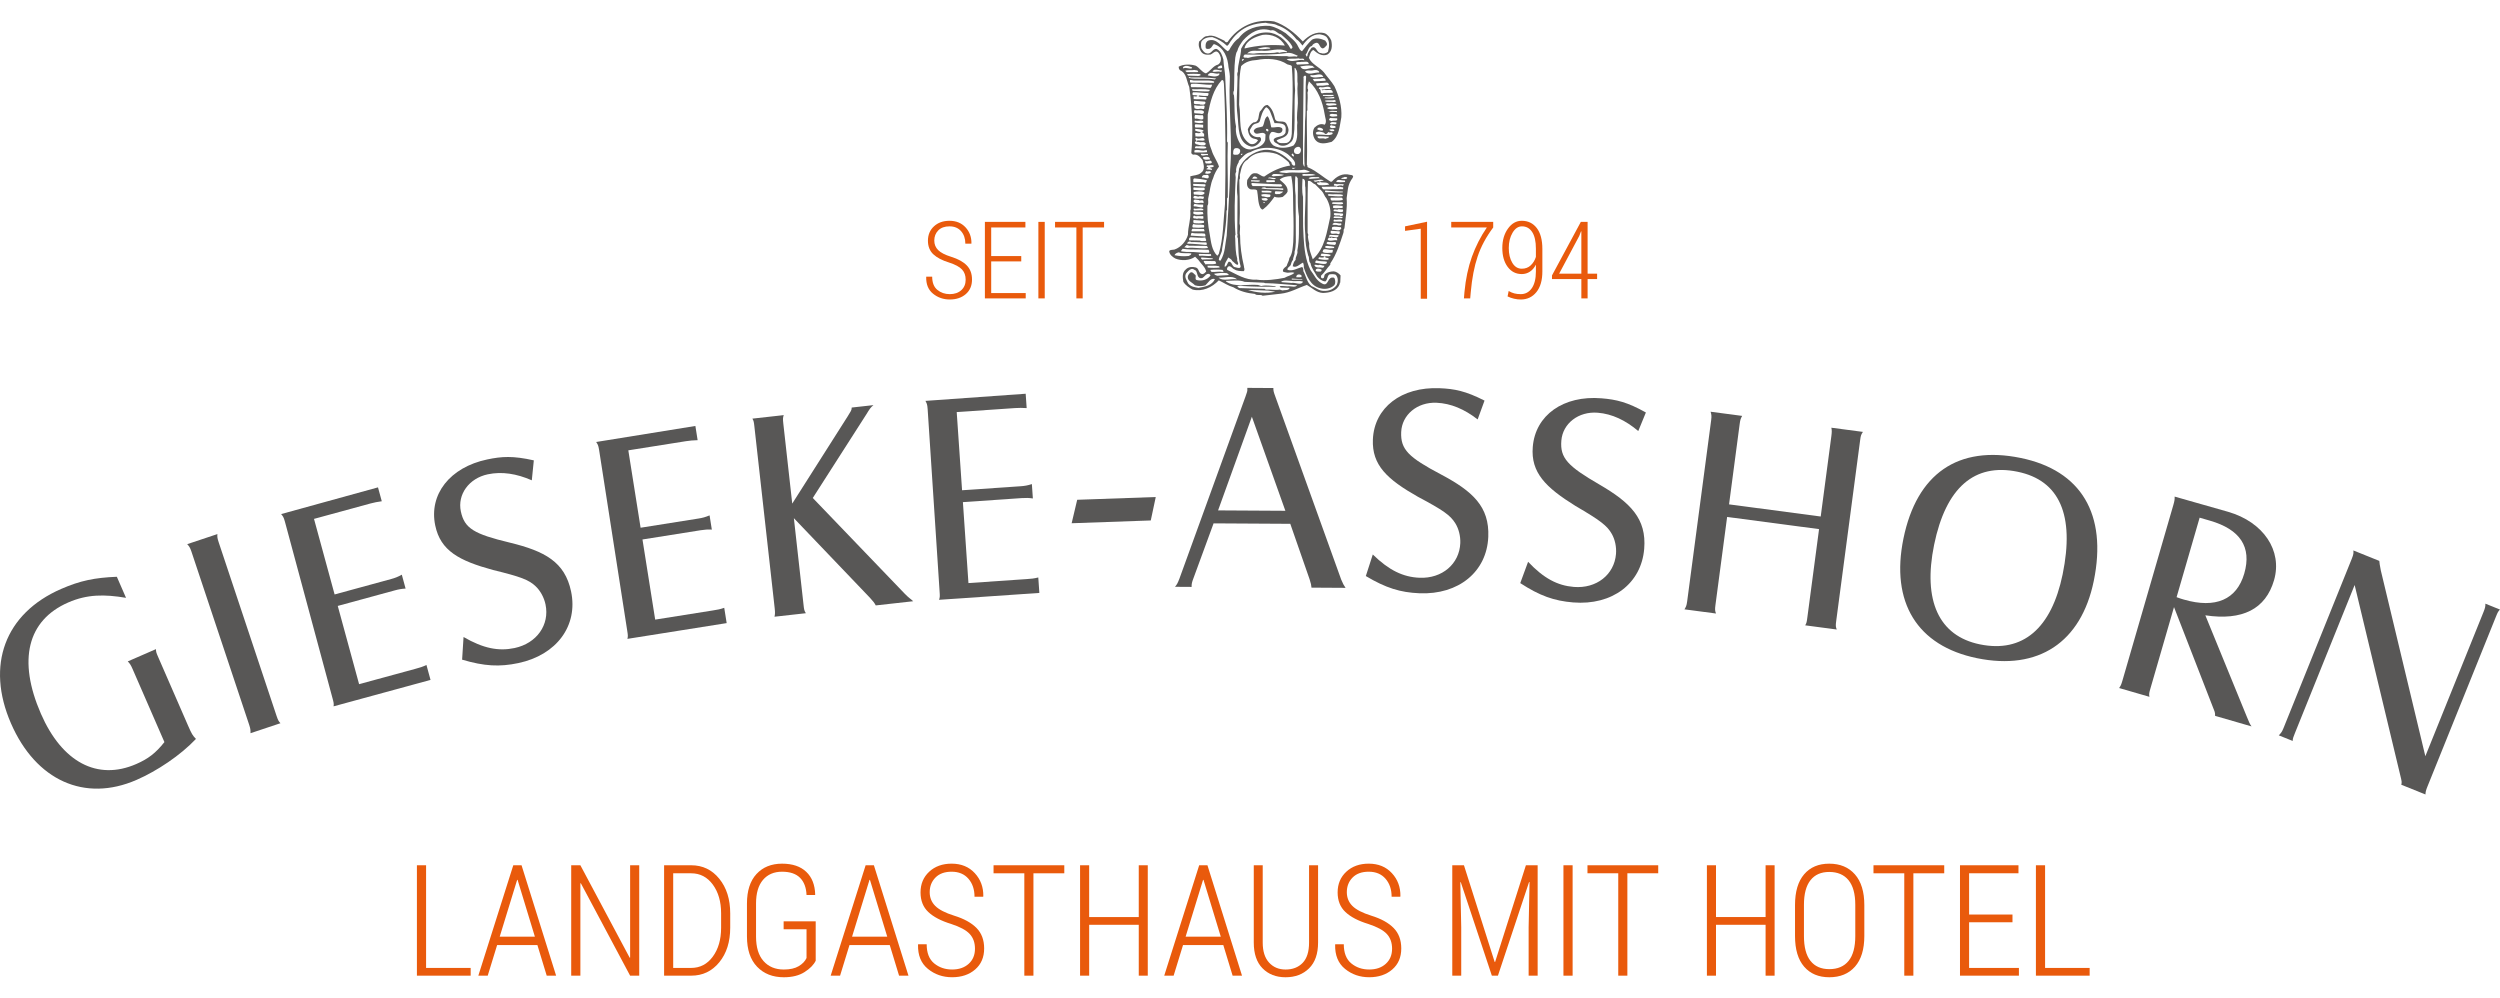 <?xml version="1.0" encoding="utf-8"?>
<!-- Generator: Adobe Illustrator 15.1.0, SVG Export Plug-In  -->
<!DOCTYPE svg PUBLIC "-//W3C//DTD SVG 1.1//EN" "http://www.w3.org/Graphics/SVG/1.1/DTD/svg11.dtd">
<svg version="1.1"
	 xmlns="http://www.w3.org/2000/svg" xmlns:xlink="http://www.w3.org/1999/xlink" xmlns:a="http://ns.adobe.com/AdobeSVGViewerExtensions/3.0/"
	 x="0px" y="0px" width="263px" height="105px" viewBox="0 -2.193 263 105" enable-background="new 0 -2.193 263 105"
	 xml:space="preserve">
<defs>
</defs>
<path fill="#E95A0C" d="M44.824,99.633h4.69v0.814h-5.655V88.833h0.965V99.633z"/>
<path fill="#E95A0C" d="M56.534,97.225h-4.236l-0.99,3.223H50.32l3.677-11.614h0.87l3.637,11.614h-0.989L56.534,97.225z
	 M52.569,96.347h3.701l-1.819-5.975h-0.048L52.569,96.347z"/>
<path fill="#E95A0C" d="M67.247,100.448h-0.958l-5.185-9.725l-0.048,0.009v9.716h-0.965V88.833h0.965l5.185,9.723l0.048-0.008
	v-9.715h0.958V100.448z"/>
<path fill="#E95A0C" d="M69.863,100.448V88.833h2.848c1.207,0,2.193,0.473,2.959,1.419c0.766,0.946,1.149,2.162,1.149,3.646v1.499
	c0,1.489-0.383,2.703-1.149,3.641c-0.766,0.939-1.752,1.409-2.959,1.409H69.863z M70.82,89.678v9.955h1.89
	c0.936,0,1.695-0.396,2.278-1.19c0.582-0.793,0.873-1.805,0.873-3.036v-1.525c0-1.221-0.292-2.226-0.873-3.017
	c-0.583-0.791-1.342-1.187-2.278-1.187H70.82z"/>
<path fill="#E95A0C" d="M85.816,98.868c-0.213,0.436-0.605,0.837-1.177,1.2c-0.572,0.365-1.299,0.547-2.181,0.547
	c-1.165,0-2.103-0.369-2.813-1.108s-1.065-1.801-1.065-3.184V92.87c0-1.356,0.335-2.396,1.005-3.119
	c0.67-0.724,1.566-1.086,2.688-1.086c1.095,0,1.943,0.286,2.544,0.859c0.601,0.571,0.914,1.367,0.941,2.389l-0.016,0.048h-0.894
	c-0.032-0.782-0.261-1.386-0.686-1.812c-0.426-0.426-1.057-0.638-1.891-0.638c-0.846,0-1.514,0.286-2.003,0.858
	c-0.489,0.572-0.733,1.401-0.733,2.489v3.475c0,1.13,0.263,1.989,0.789,2.58c0.527,0.592,1.237,0.888,2.131,0.888
	c0.654,0,1.178-0.117,1.571-0.353c0.393-0.234,0.667-0.521,0.821-0.857v-3.025h-2.409v-0.838h3.374V98.868z"/>
<path fill="#E95A0C" d="M93.601,97.225h-4.235l-0.99,3.223h-0.989l3.678-11.614h0.869l3.637,11.614h-0.988L93.601,97.225z
	 M89.637,96.347h3.701l-1.819-5.975h-0.048L89.637,96.347z"/>
<path fill="#E95A0C" d="M102.567,97.608c0-0.634-0.185-1.151-0.555-1.549s-1.02-0.748-1.95-1.052
	c-1.059-0.324-1.86-0.743-2.405-1.257c-0.545-0.513-0.817-1.2-0.817-2.062c0-0.888,0.304-1.614,0.913-2.178s1.395-0.847,2.357-0.847
	c1.01,0,1.822,0.333,2.437,0.998c0.614,0.665,0.913,1.477,0.897,2.433l-0.024,0.049h-0.901c0-0.771-0.214-1.403-0.642-1.895
	c-0.428-0.492-1.017-0.738-1.767-0.738c-0.729,0-1.295,0.204-1.699,0.614c-0.405,0.41-0.607,0.923-0.607,1.539
	c0,0.574,0.196,1.057,0.586,1.448c0.391,0.391,1.055,0.732,1.991,1.025c1.031,0.319,1.814,0.751,2.349,1.296s0.802,1.262,0.802,2.15
	c0,0.93-0.315,1.667-0.945,2.212c-0.63,0.546-1.44,0.818-2.429,0.818c-0.974,0-1.82-0.292-2.541-0.878
	c-0.721-0.585-1.068-1.433-1.041-2.544l0.016-0.049h0.894c0,0.91,0.262,1.58,0.786,2.012c0.524,0.43,1.152,0.646,1.887,0.646
	c0.723,0,1.305-0.2,1.747-0.601C102.347,98.801,102.567,98.27,102.567,97.608z"/>
<path fill="#E95A0C" d="M111.964,89.678h-3.247v10.77h-0.958v-10.77h-3.238v-0.845h7.443V89.678z"/>
<path fill="#E95A0C" d="M120.746,100.448h-0.949v-5.353h-5.217v5.353h-0.957V88.833h0.957v5.447h5.217v-5.447h0.949V100.448z"/>
<path fill="#E95A0C" d="M128.691,97.225h-4.236l-0.989,3.223h-0.989l3.677-11.614h0.87l3.637,11.614h-0.989L128.691,97.225z
	 M124.726,96.347h3.701l-1.818-5.975h-0.048L124.726,96.347z"/>
<path fill="#E95A0C" d="M138.662,88.833v8.128c0,1.187-0.316,2.092-0.949,2.716c-0.633,0.625-1.459,0.938-2.473,0.938
	c-0.996,0-1.801-0.313-2.418-0.938c-0.617-0.624-0.925-1.529-0.925-2.716v-8.128h0.941v8.141c0,0.91,0.223,1.609,0.666,2.096
	c0.445,0.487,1.023,0.731,1.736,0.731c0.75,0,1.35-0.233,1.799-0.699c0.449-0.467,0.674-1.176,0.674-2.128v-8.141H138.662z"/>
<path fill="#E95A0C" d="M146.447,97.608c0-0.634-0.186-1.151-0.555-1.549c-0.371-0.397-1.02-0.748-1.951-1.052
	c-1.059-0.324-1.859-0.743-2.404-1.257c-0.545-0.513-0.818-1.2-0.818-2.062c0-0.888,0.305-1.614,0.914-2.178
	c0.607-0.563,1.395-0.847,2.357-0.847c1.01,0,1.822,0.333,2.436,0.998c0.615,0.665,0.914,1.477,0.898,2.433l-0.023,0.049h-0.902
	c0-0.771-0.215-1.403-0.643-1.895c-0.428-0.492-1.016-0.738-1.766-0.738c-0.729,0-1.295,0.204-1.699,0.614s-0.605,0.923-0.605,1.539
	c0,0.574,0.195,1.057,0.586,1.448c0.391,0.391,1.053,0.732,1.988,1.025c1.033,0.319,1.816,0.751,2.35,1.296
	c0.535,0.545,0.803,1.262,0.803,2.15c0,0.93-0.314,1.667-0.945,2.212c-0.631,0.546-1.439,0.818-2.43,0.818
	c-0.973,0-1.82-0.292-2.541-0.878c-0.719-0.585-1.066-1.433-1.041-2.544l0.018-0.049h0.893c0,0.91,0.262,1.58,0.785,2.012
	c0.523,0.43,1.152,0.646,1.887,0.646c0.725,0,1.307-0.2,1.746-0.601C146.225,98.801,146.447,98.27,146.447,97.608z"/>
<path fill="#E95A0C" d="M154.008,88.833l3.23,10.17h0.049l3.238-10.17h1.236v11.614h-0.949V95.35l0.096-4.746l-0.049-0.009
	l-3.277,9.853h-0.639l-3.27-9.837l-0.049,0.009l0.096,4.73v5.098h-0.941V88.833H154.008z"/>
<path fill="#E95A0C" d="M165.439,100.448h-0.965V88.833h0.965V100.448z"/>
<path fill="#E95A0C" d="M174.445,89.678h-3.246v10.77h-0.959v-10.77h-3.238v-0.845h7.443V89.678z"/>
<path fill="#E95A0C" d="M186.689,100.448h-0.949v-5.353h-5.217v5.353h-0.957V88.833h0.957v5.447h5.217v-5.447h0.949V100.448z"/>
<path fill="#E95A0C" d="M196.127,96.276c0,1.409-0.33,2.483-0.986,3.226c-0.658,0.742-1.557,1.113-2.699,1.113
	c-1.123,0-2.006-0.371-2.645-1.113c-0.641-0.742-0.961-1.816-0.961-3.226v-3.255c0-1.409,0.318-2.487,0.957-3.235
	c0.637-0.747,1.518-1.121,2.641-1.121c1.143,0,2.043,0.376,2.703,1.126c0.658,0.75,0.99,1.826,0.99,3.23V96.276z M195.176,92.997
	c0-1.147-0.236-2.012-0.709-2.592c-0.475-0.58-1.152-0.869-2.033-0.869c-0.857,0-1.514,0.289-1.971,0.869
	c-0.459,0.58-0.688,1.444-0.688,2.592v3.279c0,1.163,0.229,2.036,0.688,2.616c0.457,0.58,1.117,0.869,1.979,0.869
	c0.881,0,1.559-0.289,2.029-0.869s0.705-1.453,0.705-2.616V92.997z"/>
<path fill="#E95A0C" d="M204.533,89.678h-3.246v10.77h-0.957v-10.77h-3.24v-0.845h7.443V89.678z"/>
<path fill="#E95A0C" d="M211.713,94.832h-4.563v4.802h5.24v0.814h-6.199V88.833h6.152v0.845h-5.193v4.339h4.563V94.832z"/>
<path fill="#E95A0C" d="M215.143,99.633h4.689v0.814h-5.654V88.833h0.965V99.633z"/>
<path fill="#585756" d="M13.258,60.699c-2.264-0.381-4.076-0.386-6.079,0.487c-4.3,1.873-5.33,6.072-2.875,11.707
	c2.223,5.101,5.941,7.071,10.027,5.291c1.256-0.547,2.043-1.145,2.966-2.309l-3.351-7.691c-0.187-0.428-0.271-0.55-0.506-0.796
	l2.965-1.292c0.009,0.313,0.044,0.394,0.253,0.874l3.142,7.21c0.373,0.855,0.469,1.004,0.815,1.361
	c-1.631,1.728-4.092,3.372-6.255,4.313c-5.448,2.374-10.583,0.068-13.202-5.94c-2.664-6.116-0.654-11.567,5.274-14.15
	c2.003-0.873,3.521-1.185,5.86-1.281L13.258,60.699z"/>
<path fill="#585756" d="M22.871,53.992c-0.027,0.286-0.008,0.433,0.139,0.876l6.08,18.239c0.166,0.497,0.221,0.57,0.414,0.782
	l-3.15,1.051c0-0.276,0.019-0.406-0.138-0.876l-6.08-18.239c-0.147-0.441-0.248-0.562-0.442-0.773L22.871,53.992z"/>
<path fill="#585756" d="M34.975,71.242l-5.002-18.557c-0.138-0.507-0.216-0.575-0.398-0.797l10.19-2.81l0.398,1.461
	c-0.437,0.059-0.809,0.13-1.203,0.237l-5.927,1.618l2.168,7.95l5.956-1.626c0.393-0.106,0.694-0.219,1.113-0.454l0.398,1.461
	c-0.417,0.023-0.733,0.079-1.154,0.195l-5.983,1.631l2.245,8.231l5.928-1.616c0.478-0.131,0.73-0.199,1.157-0.406l0.429,1.573
	l-10.198,2.781C35.136,71.832,35.097,71.691,34.975,71.242z"/>
<path fill="#585756" d="M48.765,64.819c2.069,1.202,3.682,1.517,5.364,1.162c2.336-0.493,3.71-2.448,3.26-4.586
	c-0.156-0.74-0.541-1.434-1.025-1.897c-0.709-0.685-1.553-1.012-4.501-1.729c-3.568-0.974-5.516-2.022-6.074-4.673
	c-0.691-3.277,1.536-6.127,5.468-6.956c1.539-0.324,2.715-0.394,4.901,0.098l-0.212,2.098c-1.606-0.703-3.146-0.944-4.627-0.632
	c-1.995,0.42-3.211,2.135-2.838,3.902c0.378,1.795,1.396,2.384,5.158,3.287c3.67,0.894,5.783,2.025,6.438,5.132
	c0.757,3.591-1.507,6.688-5.554,7.54c-1.966,0.414-3.561,0.334-5.909-0.361L48.765,64.819z"/>
<path fill="#585756" d="M65.981,64.135l-2.956-18.995c-0.082-0.518-0.153-0.595-0.309-0.836l10.438-1.686l0.237,1.496
	c-0.44,0.011-0.819,0.042-1.222,0.105l-6.07,0.963l1.292,8.142l6.099-0.969c0.402-0.063,0.714-0.144,1.157-0.331l0.237,1.496
	c-0.417-0.022-0.737-0.002-1.169,0.067l-6.127,0.973l1.337,8.43l6.07-0.964c0.489-0.078,0.748-0.119,1.194-0.278l0.256,1.61
	l-10.442,1.658C66.077,64.739,66.054,64.595,65.981,64.135z"/>
<path fill="#585756" d="M81.498,61.804l-2.133-19.102c-0.055-0.492-0.068-0.608-0.213-0.855l3.299-0.369
	c-0.09,0.245-0.103,0.393-0.047,0.885l0.94,8.422l5.832-9.178c0.321-0.534,0.427-0.634,0.424-0.926l2.287-0.255
	c-0.321,0.27-0.396,0.396-0.743,0.962l-5.639,8.805l9.683,10.083c0.463,0.477,0.615,0.518,0.878,0.781l-3.937,0.439
	c-0.148-0.276-0.25-0.412-0.618-0.811l-7.996-8.366l1.021,9.146c0.052,0.463,0.064,0.579,0.241,0.852l-3.299,0.369
	C81.536,62.415,81.549,62.267,81.498,61.804z"/>
<path fill="#585756" d="M98.845,60.025L97.588,40.84c-0.036-0.523-0.1-0.606-0.234-0.86l10.547-0.752l0.104,1.512
	c-0.44-0.029-0.819-0.032-1.227-0.003l-6.132,0.42l0.563,8.225l6.162-0.422c0.407-0.028,0.724-0.079,1.182-0.227l0.104,1.511
	c-0.413-0.06-0.734-0.066-1.17-0.037l-6.19,0.424l0.583,8.516l6.132-0.421c0.494-0.034,0.756-0.052,1.215-0.171l0.112,1.628
	l-10.55,0.724C98.887,60.635,98.877,60.491,98.845,60.025z"/>
<path fill="#585756" d="M113.321,50.384l8.265-0.291l-0.525,2.466l-8.324,0.293L113.321,50.384z"/>
<path fill="#585756" d="M124.079,58.67l6.961-19.185c0.119-0.349,0.207-0.552,0.179-0.728l0.001-0.146l2.738,0.017
	c-0.002,0.292,0.027,0.408,0.199,0.875l6.934,19.268c0.201,0.467,0.26,0.584,0.461,0.878l-3.582-0.022
	c-0.027-0.263-0.055-0.438-0.199-0.875l-2.033-5.839l-8.069-0.048l-2.132,5.813c-0.148,0.377-0.178,0.581-0.179,0.756l-0.001,0.116
	l-1.748-0.011C123.812,59.31,123.901,59.135,124.079,58.67z M128.142,51.5l7.079,0.042l-3.524-9.896L128.142,51.5z"/>
<path fill="#585756" d="M144.418,56.138c1.711,1.674,3.197,2.377,4.914,2.449c2.387,0.1,4.199-1.458,4.291-3.641
	c0.031-0.757-0.17-1.522-0.525-2.092c-0.52-0.838-1.256-1.364-3.936-2.788c-3.219-1.825-4.848-3.321-4.734-6.027
	c0.139-3.347,3-5.56,7.018-5.393c1.57,0.065,2.729,0.288,4.727,1.304l-0.725,1.981c-1.383-1.078-2.814-1.691-4.328-1.755
	c-2.037-0.084-3.639,1.277-3.715,3.082c-0.076,1.833,0.764,2.655,4.188,4.46c3.338,1.771,5.107,3.39,4.975,6.563
	c-0.152,3.666-3.111,6.108-7.244,5.937c-2.008-0.084-3.533-0.555-5.639-1.81L144.418,56.138z"/>
<path fill="#585756" d="M160.756,56.908c1.641,1.742,3.098,2.504,4.813,2.644c2.381,0.194,4.254-1.289,4.434-3.467
	c0.061-0.755-0.109-1.529-0.443-2.111c-0.484-0.858-1.199-1.414-3.822-2.943c-3.143-1.952-4.711-3.512-4.49-6.212
	c0.271-3.339,3.221-5.437,7.227-5.11c1.568,0.128,2.715,0.397,4.672,1.492l-0.801,1.951c-1.342-1.132-2.748-1.803-4.258-1.926
	c-2.031-0.166-3.688,1.131-3.834,2.931c-0.15,1.83,0.658,2.685,4.006,4.624c3.266,1.903,4.969,3.592,4.711,6.757
	c-0.299,3.658-3.354,5.98-7.477,5.645c-2.002-0.164-3.508-0.695-5.563-2.032L160.756,56.908z"/>
<path fill="#585756" d="M183.275,41.559c-0.154,0.274-0.203,0.414-0.26,0.847l-1.119,8.46l9.643,1.278l1.121-8.46
	c0.057-0.434,0.053-0.61,0-0.882l3.32,0.44c-0.184,0.27-0.229,0.381-0.289,0.843l-2.523,19.057c-0.066,0.491-0.053,0.61,0.059,0.89
	l-3.32-0.44c0.148-0.244,0.164-0.359,0.229-0.851l1.229-9.27l-9.672-1.28l-1.229,9.269c-0.061,0.462-0.051,0.61,0.059,0.889
	l-3.32-0.439c0.15-0.245,0.223-0.353,0.287-0.844l2.525-19.057c0.061-0.462,0.021-0.614-0.059-0.889L183.275,41.559z"/>
<path fill="#585756" d="M212.572,45.983c6.363,1.306,9.133,5.92,7.693,12.94c-1.33,6.477-5.836,9.448-12.285,8.125
	c-6.307-1.295-9.111-5.886-7.736-12.593C201.645,47.636,205.979,44.629,212.572,45.983z M203.469,55.118
	c-1.205,5.879,0.5,9.59,4.811,10.475c4.508,0.926,7.537-1.664,8.711-7.372c1.275-6.221-0.322-9.88-4.746-10.788
	C207.707,46.501,204.705,49.097,203.469,55.118z"/>
<path fill="#585756" d="M234.4,51.65c3.721,1.078,5.729,4.087,4.83,7.191c-0.885,3.049-3.334,4.28-7.229,3.697l4.348,10.629
	c0.246,0.617,0.338,0.825,0.512,1.058l-3.832-1.11l-0.004-0.092c0.018-0.268-0.08-0.448-0.256-0.893l-4.064-10.457l-2.48,8.56
	c-0.129,0.447-0.17,0.587-0.104,0.879l-3.189-0.924c0.158-0.227,0.219-0.331,0.355-0.807l5.352-18.461
	c0.129-0.448,0.143-0.596,0.131-0.872L234.4,51.65z M228.977,60.63c0.328,0.126,0.607,0.207,0.775,0.255
	c3.328,0.965,5.549,0.001,6.344-2.74c0.811-2.797-0.441-4.646-3.604-5.562l-1.09-0.317L228.977,60.63z"/>
<path fill="#585756" d="M240.219,74.419l7.189-17.831c0.197-0.485,0.188-0.616,0.166-0.875l2.729,1.101
	c0.037,0.297,0.031,0.39,0.16,1.007l4.684,19.54l6.123-15.183c0.174-0.433,0.201-0.578,0.191-0.865L263,61.934
	c-0.205,0.199-0.25,0.308-0.436,0.767l-7.189,17.83c-0.176,0.433-0.203,0.579-0.219,0.854l-2.541-1.024
	c0.072-0.254,0.051-0.356-0.104-0.983l-4.803-20.028l-6.275,15.561c-0.186,0.459-0.229,0.567-0.244,0.843l-1.461-0.588
	C239.947,74.938,240.055,74.825,240.219,74.419z"/>
<path fill="#E95A0C" d="M101.587,27.23c0-0.44-0.128-0.797-0.384-1.073s-0.707-0.519-1.352-0.729
	c-0.733-0.225-1.289-0.515-1.667-0.871c-0.377-0.355-0.566-0.832-0.566-1.429c0-0.615,0.211-1.118,0.633-1.509
	c0.422-0.391,0.966-0.585,1.634-0.585c0.7,0,1.263,0.23,1.689,0.69c0.425,0.461,0.633,1.023,0.622,1.687l-0.017,0.033h-0.625
	c0-0.534-0.148-0.972-0.445-1.313c-0.296-0.341-0.705-0.512-1.224-0.512c-0.505,0-0.898,0.142-1.178,0.426
	c-0.28,0.284-0.42,0.64-0.42,1.067c0,0.398,0.135,0.732,0.406,1.003c0.271,0.271,0.73,0.508,1.379,0.71
	c0.715,0.221,1.258,0.521,1.628,0.898c0.37,0.378,0.556,0.875,0.556,1.49c0,0.645-0.219,1.156-0.655,1.534
	c-0.437,0.377-0.998,0.566-1.683,0.566c-0.675,0-1.262-0.203-1.761-0.608c-0.5-0.405-0.74-0.993-0.721-1.763l0.011-0.033h0.619
	c0,0.63,0.182,1.095,0.544,1.393c0.363,0.299,0.799,0.448,1.308,0.448c0.501,0,0.904-0.139,1.21-0.416
	C101.434,28.057,101.587,27.689,101.587,27.23z"/>
<path fill="#E95A0C" d="M107.436,25.307h-3.162v3.328h3.632v0.563h-4.295v-8.049h4.262v0.586h-3.599v3.007h3.162V25.307z"/>
<path fill="#E95A0C" d="M109.906,29.198h-0.668v-8.049h0.668V29.198z"/>
<path fill="#E95A0C" d="M116.148,21.735h-2.25v7.463h-0.663v-7.463h-2.245v-0.586h5.158V21.735z"/>
<path fill="#E95A0C" d="M150.127,29.231h-0.664v-7.363l-1.652,0.227v-0.476l2.316-0.486V29.231z"/>
<path fill="#E95A0C" d="M157.086,21.735c-0.744,0.995-1.291,2.015-1.641,3.06c-0.352,1.044-0.59,2.286-0.719,3.723l-0.061,0.68
	h-0.66l0.057-0.68c0.129-1.367,0.391-2.599,0.781-3.696c0.393-1.096,0.918-2.125,1.574-3.087h-3.748v-0.586h4.416V21.735z"/>
<path fill="#E95A0C" d="M159.982,28.75c0.484,0,0.869-0.206,1.158-0.617s0.436-0.998,0.436-1.761v-0.728
	c-0.16,0.32-0.367,0.566-0.625,0.738c-0.258,0.171-0.545,0.257-0.857,0.257c-0.619,0-1.117-0.253-1.49-0.76
	c-0.375-0.506-0.561-1.166-0.561-1.979c0-0.81,0.197-1.49,0.592-2.041c0.393-0.551,0.879-0.826,1.453-0.826
	c0.66,0,1.186,0.254,1.578,0.763c0.393,0.508,0.59,1.246,0.59,2.211v2.355c0,0.937-0.211,1.662-0.631,2.179
	c-0.42,0.516-0.967,0.773-1.643,0.773c-0.227,0-0.463-0.028-0.707-0.084c-0.242-0.056-0.469-0.136-0.68-0.241l0.117-0.57
	c0.197,0.118,0.396,0.203,0.596,0.254C159.508,28.725,159.732,28.75,159.982,28.75z M160.094,26.075
	c0.375,0,0.689-0.118,0.939-0.354c0.25-0.236,0.432-0.531,0.543-0.886V23.96c0-0.764-0.131-1.345-0.391-1.743
	s-0.619-0.598-1.076-0.598c-0.393,0-0.723,0.223-0.988,0.67c-0.266,0.446-0.398,0.985-0.398,1.616c0,0.62,0.123,1.137,0.371,1.55
	C159.34,25.869,159.674,26.075,160.094,26.075z"/>
<path fill="#E95A0C" d="M167.016,26.6h1v0.564h-1v2.034h-0.658v-2.034h-3.09v-0.381l3.035-5.633h0.713V26.6z M164.02,26.6h2.338
	v-4.45l-0.033-0.005l-0.189,0.486L164.02,26.6z"/>
<path fill="#585756" d="M141.107,16.629c0.012-0.169,0.26-0.113,0.373-0.214c0.09,0.045,0.258-0.022,0.248,0.135
	C141.559,16.719,141.357,16.595,141.107,16.629 M141.48,16.956c-0.215,0.033-0.652,0.033-0.912,0
	c0.113-0.417,0.563-0.113,0.889-0.169C141.469,16.842,141.559,16.899,141.48,16.956z M141.244,17.36
	c-0.182-0.112-0.416-0.022-0.598,0.022c-0.033,0.135,0.125,0.045,0.158,0.113c0.146-0.102,0.326,0.034,0.496,0.022v0.191
	l-2.061,0.022c-0.068-0.056-0.203-0.146-0.191-0.27l1.52-0.022l0.078-0.057c-0.102-0.056-0.236,0.011-0.326-0.079
	c0.012-0.327,0.26-0.045,0.461-0.135l0.564,0.022C141.379,17.282,141.301,17.338,141.244,17.36z M140.162,19.252
	c-0.066-0.068,0-0.168,0.08-0.168h0.945c0.078,0.022,0.102,0.101,0.113,0.168C140.928,19.376,140.535,19.252,140.162,19.252z
	 M141.188,20.119c-0.359,0.045-0.529-0.102-0.867-0.09c-0.045-0.022-0.021-0.09-0.021-0.135c0.146-0.146,0.359,0.067,0.506-0.079
	l0.461,0.033C141.322,19.939,141.301,20.085,141.188,20.119z M141.188,20.524l-0.191,0.023c0-0.034-0.045-0.079-0.08-0.079
	c-0.201-0.034-0.518,0.09-0.596-0.113c-0.021-0.067,0.023-0.113,0.078-0.135l0.867,0.057
	C141.322,20.355,141.301,20.502,141.188,20.524z M141.131,20.761l-0.811-0.022c-0.057-0.057,0-0.146,0.057-0.169
	c0.305,0,0.586,0.011,0.867,0.057C141.266,20.693,141.176,20.75,141.131,20.761z M140.242,19.68v-0.236
	c0.359-0.079,0.629,0.011,1.002,0.022v0.213C140.906,19.68,140.568,19.748,140.242,19.68z M141.188,21.11h-0.867
	c-0.057-0.057-0.021-0.158,0.033-0.214c0.283,0.112,0.609-0.101,0.855,0.079L141.188,21.11z M140.76,21.515
	c-0.203-0.113-0.406,0.011-0.598-0.101c0.191-0.338,0.598-0.034,0.912-0.113c0.057,0.045,0.023,0.113,0.033,0.169
	C141.02,21.56,140.871,21.504,140.76,21.515z M140.162,21.977c-0.135-0.068,0.023-0.191-0.033-0.271c0.326-0.124,0.652,0,0.924,0
	l0.055,0.113C140.916,22.236,140.479,21.92,140.162,21.977z M140.76,22.438c-0.26-0.191-0.891,0.191-0.766-0.327l0.033-0.022
	l0.912,0.057C140.963,22.27,140.939,22.484,140.76,22.438z M140.625,22.788c-0.271-0.022-0.508-0.113-0.789-0.079
	c-0.09-0.079,0.057-0.146,0.08-0.191l0.889,0.034C140.85,22.697,140.715,22.731,140.625,22.788z M140.67,23.091
	c-0.338-0.09-0.709,0.169-0.992-0.056c-0.01-0.124,0.102-0.18,0.158-0.27c0.102,0.225,0.26-0.113,0.35,0.079
	c0.168,0.022,0.404-0.067,0.484,0.079V23.091z M140.535,23.463l-0.102,0.113c-0.293-0.045-0.676-0.011-0.867-0.135
	c-0.045-0.101,0.066-0.158,0.111-0.191c0.283,0.045,0.508,0.022,0.813,0.022C140.568,23.317,140.523,23.396,140.535,23.463z
	 M140.354,23.902c-0.314,0.011-0.686,0.102-0.979-0.09c0.09-0.236,0.428-0.09,0.652-0.102l0.326,0.057V23.902z M140.162,24.386
	c-0.359,0.011-0.742,0.102-1.023-0.079c0.023-0.102,0.033-0.226,0.135-0.271c0.326-0.067,0.551,0.113,0.889,0.045
	C140.287,24.172,140.162,24.285,140.162,24.386z M139.352,24.814c0.102,0.112,0.248,0.135,0.406,0.135v0.169
	c-0.35,0.057-0.709,0-1.025-0.057c-0.066-0.044-0.012-0.146,0.045-0.191C138.957,24.893,139.205,24.96,139.352,24.814
	c-0.09-0.091-0.281-0.057-0.404-0.102c-0.057-0.078,0.057-0.146,0.078-0.225c0.326,0.044,0.688,0.011,0.969,0.135
	C139.916,24.893,139.533,24.668,139.352,24.814z M139.51,25.546c-0.416,0.09-0.699-0.056-1.104-0.079
	c-0.102-0.079,0-0.237,0.102-0.271c0.326,0.136,0.732,0.067,1.059,0.136C139.645,25.411,139.533,25.479,139.51,25.546z
	 M139.184,25.974c-0.316-0.068-0.844,0.078-0.912-0.293c0.102-0.067,0.281,0.022,0.428,0.022c0.225-0.102,0.395,0.079,0.619,0.056
	C139.33,25.828,139.262,25.917,139.184,25.974z M138.912,26.379c-0.18-0.011-0.383,0.045-0.506-0.101
	c-0.023-0.315,0.496-0.214,0.643-0.079C139.025,26.267,139.004,26.368,138.912,26.379z M139.432,27.415
	c0.246-0.203,0.168-0.529,0.404-0.731c0.18-0.045,0.484-0.057,0.676,0.022c0.281,0.293,0.27,0.743,0.113,1.081
	c-0.326,0.45-0.801,0.642-1.33,0.619c-0.494,0.034-0.889-0.338-1.328-0.507c-0.484-0.394-0.574-1.047-0.855-1.565
	c-0.012-0.168,0.023-0.337-0.135-0.439c-0.496,0.135-1.002,0.473-1.52,0.304c-0.092-0.225,0.258-0.349,0.326-0.518
	c0.057-0.191,0.102-0.383,0.248-0.541c0-0.304,0.201-0.518,0.156-0.833c0.125-0.349,0.09-0.653,0.137-1.036l-0.023-4.886
	c-0.09-0.665-0.068-1.418-0.033-2.004l0.078-0.045l0.17,0.214c0.078,1.385-0.08,2.68,0.135,4.02
	c-0.012,1.216,0.057,2.466-0.17,3.603c0.09,0.383-0.213,0.608-0.18,0.968c-0.191,0.192-0.26,0.428-0.305,0.676
	c0.395,0.203,0.732-0.226,1.082-0.383c0.066,0.146,0.102,0.338,0.078,0.496c0.293,0.878,0.709,1.981,1.756,2.207
	c0.484,0.135,1.059,0.034,1.441-0.315c0.17-0.214,0.125-0.495,0.045-0.732c-0.09-0.135-0.213-0.067-0.314-0.079
	c-0.461,0.124-0.383,0.979-1.002,0.619c-0.631-0.326-0.822-0.912-1.217-1.408c-0.529-1.046-0.652-2.251-0.73-3.49
	c-0.102-1.43-0.035-2.905-0.057-4.211c-0.135-0.585-0.08-1.329-0.057-1.914c0.428,0.044,0.203,0.607,0.305,0.912
	c0.078,1.689-0.17,3.4,0,5.055c-0.023,0.721,0.111,1.441,0.293,2.106c0.168,0.27,0,0.574,0.246,0.811
	c0.092,0.529,0.451,0.946,0.699,1.407C138.789,27.156,139.082,27.392,139.432,27.415z M135.861,27.572l-1.023-0.078l-0.057-0.057
	c0.293-0.191,0.742-0.09,1.08-0.079c0.395,0.079,0.834-0.056,1.217,0.079C136.875,27.888,136.256,27.483,135.861,27.572z
	 M135.648,27.921c-0.293,0.045-0.721-0.078-1.025,0c0,0.034,0.068,0.158,0.191,0.135l0.855,0.034
	c-0.066,0.293-0.506,0.214-0.777,0.271l-0.246-0.09c-0.496,0.09-1.004-0.034-1.486,0l-0.137-0.079l-2.645-0.079
	c-0.068-0.068-0.169-0.09-0.214-0.158c0.135-0.146,0.428-0.079,0.619-0.057c1.08,0.068,2.23,0.09,3.378,0.079l0.057-0.057
	c-0.496-0.045-1.049-0.135-1.543-0.022l-0.328-0.112c-1.091-0.112-2.431,0.304-3.376-0.372v-0.056
	c0.642-0.011,1.396-0.135,1.971,0.101c0.676,0.034,1.351,0.057,2.027,0.09l0.113,0.045c1.113,0.011,2.283,0.158,3.377,0.225
	C136.268,28.057,135.93,27.933,135.648,27.921z M131.268,28.327c0.631-0.022,1.476,0.034,2.162,0.056l0.732,0.113
	C133.17,28.71,132.18,28.575,131.268,28.327z M128.194,27.01c0.608,0.056,1.418-0.282,1.937,0.18
	C129.5,27.088,128.633,27.438,128.194,27.01z M127.732,26.604c0.462-0.068,0.901-0.124,1.351-0.057l0.214,0.191
	c-0.349,0.045-0.833,0.034-1.239,0.079C127.935,26.762,127.755,26.739,127.732,26.604z M126.077,28.09
	c-0.394-0.067-0.799-0.112-1.081-0.461c-0.135-0.326-0.451-0.675-0.214-1.059c0.146-0.18,0.327-0.394,0.541-0.461
	s0.327,0.112,0.484,0.169c0.191,0.27,0.124,0.912,0.676,0.777c0.248-0.135,0.394-0.507,0.731-0.428
	c0.045,0.067,0.158,0.09,0.113,0.191c-0.326,0.428-0.878,0.574-1.385,0.461c-0.304-0.034-0.079-0.383-0.18-0.541
	c-0.158-0.079-0.27-0.36-0.518-0.27c-0.146,0.112-0.281,0.293-0.292,0.484c0,0.438,0.495,0.574,0.754,0.867
	c0.349,0.113,0.755,0.113,1.104,0c0.292-0.259,0.552-0.811,1.002-0.653C127.507,27.843,126.742,27.978,126.077,28.09z
	 M126.81,25.625c-0.023-0.135-0.237-0.226-0.158-0.372l1.16,0.023c0.09,0.057,0.101,0.157,0.135,0.248
	C127.654,25.681,127.17,25.546,126.81,25.625z M126.404,24.893c0.428,0.034,0.743,0.057,1.16,0.09l0.034,0.079
	c-0.349,0.057-0.731,0-1.114,0.057C126.415,25.084,126.269,24.972,126.404,24.893z M126.167,24.712c-0.045-0.056-0.113-0.18,0-0.191
	l1.216,0.022c0.045,0.045,0,0.124,0.045,0.168C127.012,24.792,126.606,24.668,126.167,24.712z M124.997,24.308
	c-0.259,0.022-0.451-0.045-0.721-0.057c-0.067-0.101,0.101-0.18,0.135-0.27c0.473,0.067,1.126,0.09,1.666,0.079l1.059,0.022
	c0.057,0.09,0.113,0.203,0.057,0.304C126.426,24.442,125.751,24.285,124.997,24.308z M125.053,24.735
	c-0.529,0.056-0.991,0.022-1.486-0.079c0.045-0.18,0.259-0.259,0.439-0.304c0.382,0.158,0.923,0.045,1.317,0.113
	C125.334,24.623,125.154,24.679,125.053,24.735z M124.839,23.576l0.247,0.079l1.858,0.023c0.034,0.056,0.158,0.112,0.112,0.225
	c-0.788,0.113-1.441-0.124-2.195,0c-0.056-0.067-0.168-0.079-0.236-0.034C124.591,23.71,124.771,23.699,124.839,23.576z
	 M125.301,23.271c0.541-0.011,1.114,0.057,1.587,0.034c0.09,0.056,0.067,0.191,0.034,0.27c-0.574-0.045-1.374-0.135-2.027-0.135
	C124.895,23.238,125.188,23.148,125.301,23.271z M125.244,22.765c0.518,0.011,1.137,0.101,1.565,0.022
	c-0.034,0.146,0.203,0.292,0,0.383c-0.191-0.022-0.428,0.045-0.597-0.057l-1.103-0.022C125.03,22.968,125.121,22.788,125.244,22.765
	z M125.402,22.303c0.417,0.113,0.901,0.012,1.329,0.079c0.079,0.079,0.102,0.203,0.056,0.304l-1.52-0.09
	C125.29,22.495,125.278,22.326,125.402,22.303z M125.458,21.875l1.193,0.022c0.011,0.079,0.079,0.146,0.056,0.248h-1.329
	C125.312,22.044,125.391,21.92,125.458,21.875z M125.515,21.38c0.371,0.113,0.72,0.022,1.104,0.09
	c0.09,0.056,0.067,0.191,0.034,0.27c-0.338,0.034-0.799,0.034-1.16,0C125.379,21.639,125.47,21.481,125.515,21.38z M125.706,18.272
	c-0.18,0.045-0.124-0.158-0.135-0.271c0.372-0.056,0.789-0.112,1.104,0.034l0.056,0.079
	C126.573,18.453,126.033,18.261,125.706,18.272z M125.593,20.952l1.025,0.079c0.056,0.068,0.067,0.146,0.034,0.214
	c-0.36,0.09-0.709,0.067-1.081,0.034C125.548,21.155,125.481,21.02,125.593,20.952z M125.537,20.569
	c0.113-0.191,0.203,0.057,0.36-0.022h0.676c0.045,0.068,0.011,0.157,0.022,0.248c-0.191,0.09-0.473-0.091-0.675,0.044
	C125.785,20.716,125.447,20.907,125.537,20.569z M125.593,20.063c0.338,0.057,0.653-0.011,0.946,0.057l0.056,0.214
	c-0.315,0.056-0.799,0.124-1.058-0.056C125.56,20.209,125.492,20.097,125.593,20.063z M126.539,18.734
	c-0.315-0.079-0.743,0.057-1.002-0.101c0.034-0.473,0.439-0.011,0.675-0.191l0.439,0.056
	C126.652,18.588,126.652,18.711,126.539,18.734z M125.571,19.038c-0.067-0.394,0.405-0.169,0.541-0.191
	c0.135,0.146,0.315-0.067,0.461,0.079c0,0.056,0.09,0.158,0.022,0.247C126.257,19.038,125.819,19.342,125.571,19.038z
	 M125.672,19.252c0.281,0.068,0.585,0.09,0.9,0.079v0.271c-0.315,0.09-0.63-0.112-0.979-0.079
	C125.537,19.432,125.582,19.309,125.672,19.252z M125.593,19.736c0.372,0.112,0.664-0.112,1.002,0.079l-0.022,0.112l-0.946,0.022
	C125.537,19.882,125.56,19.826,125.593,19.736z M126.73,17.789c-0.349,0.124-0.743,0-1.104,0c-0.146-0.011-0.079-0.191-0.056-0.271
	c0.383,0.056,0.766,0.022,1.104,0.034C126.775,17.597,126.708,17.709,126.73,17.789z M125.537,17.146l1.25,0.045
	c0.045,0.045,0.011,0.135,0.023,0.191l-0.079,0.057l-1.16-0.079C125.481,17.315,125.515,17.203,125.537,17.146z M125.65,16.572
	c0.45,0.034,0.889,0.101,1.328,0.191c-0.09,0.079-0.022,0.27-0.191,0.27l-0.168-0.056h-1.081
	C125.582,16.842,125.447,16.651,125.65,16.572z M126.652,16.201c0.158,0.09,0.36-0.101,0.484,0.079
	c0.045,0.101,0.045,0.292-0.112,0.292c-0.214,0.011-0.395-0.135-0.586-0.079C126.426,16.313,126.528,16.291,126.652,16.201z
	 M126.573,14.467c-0.079-0.18,0.135-0.113,0.214-0.158c0.27-0.011,0.462-0.022,0.507,0.271
	C127.068,14.58,126.73,14.703,126.573,14.467z M126.325,13.982c0.236,0,0.552,0.034,0.731,0.022
	c0.045,0.034,0.011,0.091,0.023,0.135C126.843,14.039,126.359,14.365,126.325,13.982z M125.672,13.848
	c-0.045-0.056-0.011-0.146-0.022-0.214c0.315-0.146,0.642,0.034,0.968,0.023c0.09-0.045,0.214-0.023,0.304-0.056
	c0.102,0.044,0.034,0.146,0.056,0.213C126.562,13.87,126.077,13.836,125.672,13.848z M125.706,9.389
	c0.293,0.09,0.732-0.102,0.946,0.157c0.034,0.259-0.226,0.282-0.406,0.214l-0.596-0.045C125.627,9.614,125.571,9.423,125.706,9.389z
	 M125.65,8.41c0.337,0.033,0.743,0.056,1.103,0.09c0.09,0.079,0.09,0.157,0,0.236c-0.101,0.146-0.304,0.056-0.45,0.079
	c-0.191-0.101-0.45-0.011-0.653-0.079C125.571,8.668,125.571,8.488,125.65,8.41z M125.785,13.194
	c0.338,0.034,0.788-0.067,1.104,0.079v0.112c-0.36,0.135-0.788-0.022-1.16,0.023C125.661,13.363,125.751,13.262,125.785,13.194z
	 M125.706,12.733c0.349-0.09-0.146-0.304,0.136-0.428c0.281,0.282,0.811-0.247,0.889,0.248c-0.315,0.146-0.574-0.068-0.889,0.079
	c0,0.113,0.146,0.113,0.236,0.102c0.271,0.101,0.586-0.09,0.766,0.169c0,0.112-0.079,0.191-0.191,0.191
	c-0.327,0.045-0.608-0.067-0.867-0.135C125.762,12.879,125.672,12.834,125.706,12.733z M125.762,10.875l0.811,0.057v0.315
	c-0.225-0.045-0.54-0.011-0.811-0.022C125.672,11.145,125.672,10.954,125.762,10.875z M125.672,8.871
	c0.326,0.09,0.63,0.067,0.979,0.034c0.158,0.09,0.022,0.225,0.022,0.349c-0.113,0.079-0.282-0.045-0.462,0
	c-0.18,0.056-0.428,0.022-0.563-0.079C125.695,9.051,125.548,8.961,125.672,8.871z M126.674,11.9v0.27
	c-0.315-0.011-0.642,0.022-0.946-0.022c0.124-0.09-0.146-0.372,0.135-0.36c0.135,0.034,0.327,0.067,0.439-0.022v-0.079
	c-0.214-0.011-0.417-0.067-0.597-0.168l0.057-0.158c0.259,0.011,0.619,0.067,0.833,0.158c0.045,0.157-0.135,0.124-0.214,0.168
	C126.494,11.697,126.573,11.81,126.674,11.9z M125.729,9.896c0.27,0.023,0.506,0.034,0.811,0.034
	c0.056,0.112,0.067,0.27,0.034,0.405c-0.304,0.135-0.518-0.112-0.867-0.034C125.65,10.166,125.65,10.008,125.729,9.896z
	 M125.729,10.492c0.259,0.09,0.529-0.056,0.788,0.034c0.056,0.034,0.079,0.09,0.079,0.158c-0.326,0.135-0.563,0.057-0.923,0
	C125.695,10.627,125.627,10.503,125.729,10.492z M125.492,7.52c0.518-0.023,1.036,0.079,1.621,0.079
	c0.057,0.102,0,0.225-0.057,0.304c-0.371,0-0.574,0-0.923-0.057c-0.022,0.034-0.09,0.079-0.022,0.113
	c0.27,0.102,0.518,0.011,0.811,0.079c0.011,0.089,0.011,0.281-0.169,0.236c-0.383-0.044-0.833,0-1.182-0.044V7.925
	c0.124,0.034,0.315,0.067,0.428-0.022C125.807,7.689,125.278,8.026,125.492,7.52z M125.402,7.193
	c0.62,0.022,1.261-0.045,1.847,0.057c0.045,0.056-0.023,0.146-0.09,0.168c-0.619,0.022-1.058-0.034-1.7-0.056L125.402,7.193z
	 M125.323,6.63c0.72-0.079,1.43,0.146,2.195,0.079c-0.045,0.101-0.067,0.292-0.191,0.349c-0.653-0.067-1.284-0.09-2.004-0.079
	C125.244,6.867,125.244,6.743,125.323,6.63z M125.188,6.225c0.113-0.022,0.259,0.034,0.383,0.056h1.104
	c0.371-0.011,0.766-0.011,1.058,0.102c0.011,0.067-0.022,0.135-0.079,0.135l-2.41-0.022C125.143,6.439,125.21,6.315,125.188,6.225z
	 M125.053,6.011c0.045-0.226,0.18,0.011,0.327-0.057c0.878,0,1.711-0.011,2.567,0.113l-0.157,0.102
	C126.888,6,125.853,6.18,125.053,6.011z M124.895,5.605c0.428-0.044,0.878-0.044,1.351,0l0.057,0.057
	c0.022,0.124-0.146,0.09-0.226,0.135l-1.081-0.034C124.963,5.708,124.873,5.685,124.895,5.605z M124.682,5.256
	c0.281-0.112,0.664-0.022,0.968-0.09c0.135,0.057,0.349-0.011,0.405,0.169l-0.079,0.057h-1.137L124.682,5.256z M124.704,4.739
	c0.271-0.034,0.484,0.079,0.698,0.158v0.09c-0.315,0.124-0.608-0.146-0.912,0.023C124.366,4.817,124.591,4.795,124.704,4.739z
	 M127.383,5.471c0.304-0.022,0.552,0.158,0.856,0.056c0.124,0.045,0,0.124,0,0.181c-0.327,0.258-0.822,0.101-1.183,0.034
	C127.091,5.594,127.249,5.504,127.383,5.471z M127.755,5.144c0.293-0.056,0.541,0.09,0.789,0.079
	c0.044,0.079-0.079,0.158-0.169,0.135c-0.271-0.09-0.541,0.067-0.811-0.022C127.563,5.212,127.699,5.212,127.755,5.144z
	 M128.161,4.817c0.124-0.034,0.405-0.292,0.405,0.034v0.101c-0.146,0.011-0.304,0.102-0.461,0.034
	C128.014,4.919,128.172,4.885,128.161,4.817z M127.057,25.951l-0.033-0.191c0.405,0.022,0.844-0.045,1.216,0.057
	c0.056,0.034,0.067,0.079,0.056,0.135C127.935,25.997,127.451,25.997,127.057,25.951z M128.6,26.199l0.135,0.158l-0.112,0.056
	c-0.383-0.079-0.788,0.034-1.16,0c-0.079-0.056-0.112-0.135-0.135-0.214C127.732,26.154,128.161,26.154,128.6,26.199z
	 M126.922,15.795c0.146,0.135,0.338-0.09,0.461,0.102c-0.022,0.18-0.213,0.157-0.327,0.191l-0.247-0.022
	C126.764,15.976,126.832,15.863,126.922,15.795z M126.866,15.007c-0.056-0.056-0.113-0.192-0.056-0.293
	c0.258,0.214,0.619-0.259,0.675,0.214C127.316,15.075,127.102,14.984,126.866,15.007z M127.519,15.57l-0.034,0.112l-0.563-0.056
	c-0.045-0.147,0.383-0.136,0.056-0.271c-0.09-0.022-0.022-0.101,0-0.157c0.293,0.056,0.484-0.124,0.721,0.056
	c-0.022,0.192-0.293,0.113-0.428,0.214L127.519,15.57z M127.113,18.633c0.169-0.698,0.214-1.464,0.507-2.083
	c0.124-0.439,0.372-0.878,0.619-1.216c-0.169-0.574-0.608-1.114-0.777-1.733c-0.507-1.138-0.395-2.488-0.406-3.75
	c0.259-1.306,0.563-2.635,1.487-3.625c0.225-0.011,0.169,0.248,0.213,0.383c0.203,4.155,0.192,8.591,0.113,12.667
	c-0.18,1.7-0.158,3.58-0.653,5.247c-0.067,0.056-0.09,0.135-0.158,0.191c-0.585-0.585-0.653-1.43-0.788-2.217
	c-0.203-1.036-0.281-1.96-0.248-3.051C127.192,19.196,127.045,18.915,127.113,18.633z M128.003,2.96
	c-0.451-0.09-0.563,0.63-1.081,0.45c-0.259-0.045-0.417-0.327-0.541-0.54c-0.034-0.226-0.067-0.518,0.022-0.721
	c0.293-0.372,0.732-0.439,1.138-0.439c0.563,0.191,1.103,0.495,1.542,0.923c0.237-0.124,0.282-0.405,0.484-0.619
	c0.439-0.63,1.148-1.205,1.892-1.486c0.529-0.203,1.103-0.293,1.701-0.326c0.359,0.124,0.865,0.056,1.215,0.27
	c0.766,0.248,1.486,0.788,2.004,1.463c0.248,0.135,0.463,0.439,0.643,0.665c0.406-0.585,1.014-1.216,1.813-1.183
	c0.248,0.045,0.529,0.102,0.709,0.271c0.373,0.428,0.305,1.058,0.158,1.565c-0.191,0.169-0.484,0.248-0.732,0.136
	c-0.482,0.022-0.482-0.867-1.002-0.541c-0.18,0.258-0.404,0.506-0.428,0.833l-0.078,0.09l-0.113-0.225
	c0.271-0.259,0.248-0.811,0.676-0.912c0.068-0.191,0.271-0.27,0.439-0.326c0.383-0.034,0.326,0.552,0.699,0.596
	c0.189-0.044,0.27-0.213,0.404-0.327c0.111-0.202-0.066-0.36-0.158-0.506c-0.428-0.191-0.945-0.338-1.385-0.09
	c-0.395,0.36-0.732,0.822-1.047,1.216c-0.203-0.056-0.305-0.304-0.406-0.484c-0.258-0.608-0.855-0.969-1.305-1.408
	c-0.541-0.349-1.094-0.664-1.723-0.777c-1.25-0.067-2.489,0.281-3.221,1.295c-0.461,0.304-0.788,0.833-1.024,1.272l-0.158,0.102
	c-0.653-0.461-1.16-1.453-2.061-1.104c-0.282,0.18-0.27,0.507-0.236,0.777c0.101,0.124,0.292,0.09,0.428,0.056
	c0.225-0.124,0.259-0.337,0.428-0.484c1.07,0.338,1.475,1.464,1.542,2.455c0.09,0.417,0.169,0.855,0.135,1.272
	c-0.146,3.152,0.304,6.395,0.034,9.458c-0.045,2.432-0.236,4.65-0.36,6.969c-0.168,0.89-0.146,1.801-0.642,2.623
	c-0.079,0.022-0.146-0.011-0.191-0.079c0.034-0.417,0.36-0.721,0.349-1.16c0.214-1.272,0.474-2.635,0.462-3.997l0.056-0.09v-1.216
	l0.079-0.101c0.034-1.869-0.068-3.93,0-5.754l-0.079-0.135c0.057-2.376-0.09-4.425-0.191-6.756c-0.022-0.597-0.169-1.25-0.191-1.847
	C128.588,3.658,128.442,3.174,128.003,2.96z M138.08,4.739c0.057,0.09,0.156,0.102,0.215,0.191c-0.541-0.045-1.16,0.473-1.51-0.135
	C137.225,4.728,137.674,4.649,138.08,4.739z M138.777,5.358v0.079c-0.529-0.033-1.08,0.338-1.486-0.101
	c0.203-0.214,0.598-0.045,0.867-0.135C138.406,5.144,138.633,5.155,138.777,5.358z M139.217,5.899
	c-0.461-0.023-0.99,0.191-1.385-0.079c-0.021-0.057,0.045-0.101,0.09-0.112C138.361,5.82,138.969,5.358,139.217,5.899z
	 M139.453,6.203v0.101l-1.182,0.057l-0.168-0.214c0.27-0.112,0.686,0.011,0.979-0.112C139.229,6.022,139.396,6.034,139.453,6.203z
	 M139.814,6.687c-0.068,0.158-0.236,0.034-0.383,0.102c-0.283,0.056-0.631,0.022-0.891,0.034c0-0.09-0.111-0.135-0.078-0.248
	l1.125-0.079C139.689,6.506,139.77,6.608,139.814,6.687z M139.295,7.25c0.361,0.135,0.857-0.203,0.924,0.304
	c-0.404,0.056-0.822-0.022-1.137,0.079c-0.271-0.067-0.023-0.428-0.326-0.484c-0.057-0.124,0.068-0.169,0.156-0.169
	c0.395,0.102,0.801-0.214,1.082,0.079l-0.023,0.113c-0.303-0.022-0.664,0.034-0.945,0.056C139.082,7.362,139.217,7.283,139.295,7.25
	z M140.32,7.869c-0.35,0.135-0.82-0.011-1.158,0.034l0.021-0.113h1.08L140.32,7.869z M140.377,8.139
	c-0.371,0.045-0.688,0.045-1.059,0l0.09-0.079c0.316,0.022,0.641-0.034,0.912-0.057C140.344,8.026,140.398,8.083,140.377,8.139z
	 M140.512,8.41c0.057,0.169-0.135,0.079-0.191,0.135c-0.258-0.068-0.676,0.034-0.912-0.079V8.387
	c0.316-0.056,0.699,0.012,1.025-0.056L140.512,8.41z M140.512,8.871c-0.383-0.022-0.721,0.18-1.025-0.079l0.08-0.112
	c0.338,0.022,0.742-0.045,1.023,0.056C140.613,8.803,140.568,8.871,140.512,8.871z M140.67,9.276
	c-0.326,0.022-0.732,0.09-1.025-0.056c-0.057-0.146,0.125-0.079,0.17-0.158h0.775C140.625,9.141,140.703,9.186,140.67,9.276z
	 M140.084,10.549c-0.09-0.057-0.359-0.057-0.225-0.248l0.057-0.079l0.754,0.034C140.771,10.638,140.264,10.414,140.084,10.549z
	 M140.084,10.898c-0.057-0.034-0.158-0.034-0.168-0.102c0.146-0.236,0.438-0.112,0.674-0.112
	C140.658,11.044,140.23,10.785,140.084,10.898z M140.49,11.247c-0.182,0.022-0.451,0.112-0.574-0.079
	c-0.012-0.079,0.033-0.192,0.133-0.192C140.197,11.078,140.59,10.976,140.49,11.247z M140.027,11.607
	c-0.057-0.09-0.248-0.056-0.135-0.191c0.191,0.034,0.383-0.09,0.484,0.102C140.332,11.674,140.107,11.573,140.027,11.607z
	 M140.67,9.896v0.135c-0.248,0.011-0.643,0.135-0.811-0.101c0.102-0.259,0.527-0.079,0.73-0.113L140.67,9.896z M140.646,9.603
	c-0.293-0.057-0.598,0.022-0.889-0.079c0.258-0.09,0.641-0.056,0.889-0.034V9.603z M140.186,11.9
	c-0.281,0.191-0.721,0.09-1.047,0.079l-0.631-0.022c0-0.079-0.125-0.102-0.078-0.191c0.225-0.203,0.619-0.079,0.844,0l0.135,0.135
	c0.203,0.034,0.203-0.102,0.35-0.214C139.859,11.843,140.242,11.584,140.186,11.9z M139.408,12.418
	c-0.236-0.169-0.811,0.135-0.811-0.271c0.451-0.023,0.777,0.022,1.217,0.045C139.779,12.35,139.543,12.35,139.408,12.418z
	 M138.732,11.225c0.17,0.022,0.361,0.045,0.451,0.191v0.102c-0.215,0.09-0.395-0.034-0.586-0.079
	C138.553,11.314,138.643,11.28,138.732,11.225z M137.404,5.899c-0.113,1.564,0.012,3.152-0.113,4.672
	c0,1.587-0.135,3.187-0.045,4.762c-0.111-0.033-0.123-0.191-0.168-0.304c-0.023-2.882,0.033-6.114,0.057-9.019
	C137.045,5.82,137.393,5.628,137.404,5.899z M133.914,16.358c-0.045-0.023-0.068-0.079-0.135-0.056c0-0.113,0.135-0.113,0.191-0.191
	c0.383-0.011,0.787,0.022,1.113,0.09C134.77,16.37,134.273,16.302,133.914,16.358z M133.406,16.572
	c-0.01-0.079,0.102-0.068,0.158-0.101l0.676,0.079C134.025,16.798,133.699,16.527,133.406,16.572z M133.238,16.764h0.844
	c0.023,0.067,0.057,0.112,0.023,0.192l-0.832,0.022C133.182,16.944,133.215,16.82,133.238,16.764z M131.752,16.629
	c0-0.102,0.067-0.203,0.169-0.248c0.157-0.034,0.293,0.068,0.372,0.169C132.146,16.651,131.921,16.561,131.752,16.629z
	 M132.518,16.787c0,0.033-0.01,0.067,0.021,0.089c-0.291,0.124-0.629-0.022-0.921,0.023v-0.135L132.518,16.787z M134.354,17.439
	c-0.889-0.022-1.701-0.079-2.568-0.057c-0.09-0.079-0.168-0.203-0.113-0.326c0.992,0.045,2.072,0.135,3.085,0.135l0.135,0.169
	C134.781,17.507,134.5,17.417,134.354,17.439z M132.73,18.036v-0.169c0.383,0.034,0.721-0.067,1.049,0.09l-0.045,0.101
	C133.396,18.047,133.047,18.081,132.73,18.036z M132.789,18.464c-0.068-0.022-0.104-0.113-0.09-0.191
	c0.314-0.09,0.596-0.034,0.922,0c0.066,0.113,0.033,0.259-0.113,0.271C133.238,18.599,133.014,18.453,132.789,18.464z
	 M133.059,19.083c0,0.045-0.045,0.056-0.057,0.089h-0.08v-0.112C132.969,19.072,133.023,19.038,133.059,19.083z M132.832,18.869
	c-0.055-0.067-0.133-0.079-0.102-0.191c0.26,0.011,0.439-0.135,0.643,0.09C133.283,19.004,133.014,18.903,132.832,18.869z
	 M134.973,17.958c-0.057,0.135-0.236,0.202-0.383,0.27c-0.158-0.045-0.418,0.09-0.484-0.113l0.057-0.191L134.973,17.958z
	 M132.699,17.631c0.078-0.124,0.236-0.113,0.383-0.113l0.133,0.079h1.139l0.641,0.034v0.158
	C134.219,17.698,133.465,17.766,132.699,17.631z M136.324,15.469c-0.113,0-0.328,0.237-0.406,0H136.324z M130.221,25.659
	c0.124-0.203-0.136-0.372-0.057-0.597c-0.18-0.63-0.191-1.294-0.214-2.026c0.022-0.18-0.09-0.372,0.022-0.54
	c-0.158-2.083-0.068-4.02,0.022-6.024c-0.022-0.214-0.079-0.417,0.057-0.597c-0.068-0.383,0.101-0.743,0.27-1.024v-0.112
	c0.337-0.36,0.72-0.845,1.216-0.924c1.206-0.687,2.86-0.585,3.952,0.226c0.281,0.259,0.631,0.529,0.754,0.912
	c-0.033,0.124,0.09,0.292-0.111,0.27c-0.113,0.034-0.158-0.101-0.236-0.158l-0.035-0.169c-0.742-0.799-1.756-1.441-2.893-1.317
	c-1.105,0.157-2.208,0.934-2.613,1.97c-0.135,1.002-0.315,1.925-0.169,2.916l-0.022,3.952c0.102,0.135-0.09,0.27,0.057,0.428
	c0.079,1.036,0.011,2.026,0.292,2.973c0.022,0.281-0.372,0.158-0.518,0.112c-0.417-0.011-0.338-0.585-0.721-0.596
	c-0.191,0.157-0.158,0.461-0.439,0.54c-0.034-0.394,0.248-0.676,0.383-0.98c0.146,0.102,0.349,0.192,0.428,0.383
	C129.838,25.377,129.973,25.67,130.221,25.659z M129.838,13.465c0.168-0.135,0.461-0.102,0.596,0.079
	c0.102,0.237-0.044,0.496-0.27,0.541c-0.146-0.022-0.338,0.067-0.439-0.079C129.725,13.848,129.725,13.589,129.838,13.465z
	 M130.626,14.118l-0.09-0.034c0.012-0.079,0.079-0.124,0.168-0.102C130.727,14.05,130.649,14.073,130.626,14.118z M133.43,11.494
	v0.113c-0.078,0.045-0.18,0-0.236-0.09C133.113,11.314,133.42,11.325,133.43,11.494z M135.76,2.926
	c-0.438-0.878-1.385-1.678-2.408-1.7c-1.217-0.068-2.287,0.675-2.782,1.7c-0.034,0.845-0.36,1.61-0.349,2.432
	c-0.09,0.135-0.068,0.361-0.034,0.518c0,1.363-0.18,2.725,0,4.076c0.146,1.193-0.034,2.905,1.431,3.276
	c0.451,0.045,0.822-0.281,1.035-0.652c0.012-0.146,0.023-0.282-0.135-0.35c-0.416,0.057-0.777-0.09-0.979-0.439
	c-0.181-0.27,0.09-0.496,0.191-0.72c0.202-0.36,0.686-0.18,0.809-0.541c0.137-0.518,0.271-1.07,0.654-1.441
	c0.293,0.112,0.418,0.428,0.506,0.676l0.383,1.002c0.328,0,0.721-0.011,1.002,0.169c0.26,0.213,0.158,0.551,0.158,0.811
	c-0.213,0.551-0.9,0.338-1.238,0.698c-0.078,0.382,0.371,0.428,0.563,0.619c0.361,0.168,0.822,0.067,1.104-0.191
	c0.496-0.315,0.418-0.935,0.496-1.453c0.066-1.351-0.033-2.668,0.078-4.11c-0.057-0.765-0.057-1.542-0.057-2.353
	c0.158,0,0.113,0.18,0.215,0.248c0.158,0.417,0.033,0.979,0.113,1.407c-0.08,0.675,0.033,1.374,0.021,2.049
	c-0.021,0.642-0.158,1.396-0.057,2.027c-0.111,0.833,0.215,1.723-0.404,2.432c-0.619,0.282-1.498,0.349-2.105,0
	c-0.338-0.271-0.529-0.687-0.406-1.137c0.068-0.102,0.113-0.27,0.248-0.293c0.35-0.034,0.676,0.304,1.002,0.023
	c0.102-0.135,0.146-0.27,0.045-0.428c-0.359-0.236-0.732-0.011-1.125-0.079c-0.092-0.406-0.137-0.855-0.383-1.171
	c-0.361,0.18-0.305,0.743-0.52,1.081c-0.303,0.124-0.777,0.056-0.945,0.461c0.214,0.698,0.878-0.113,1.25,0.383l-0.033,0.597
	c-0.213,0.664-0.924,0.833-1.509,0.968c-0.405,0.034-0.731-0.124-1.002-0.405c-0.417-0.574-0.653-1.317-0.563-2.004
	c-0.237-1.081-0.102-2.196-0.214-3.266c-0.09-0.135-0.09-0.372,0-0.518c0.045-1.183,0-2.365,0.135-3.457
	c0.068-0.237,0.056-0.495,0.214-0.698c0.09-0.394,0.349-0.754,0.597-1.104c0.755-0.833,1.733-1.441,2.917-1.058
	c0.473-0.146,0.686,0.349,1.08,0.405c0.473,0.439,0.957,0.766,1.217,1.351C135.941,2.859,135.896,2.982,135.76,2.926z
	 M130.942,2.903l-0.022-0.033c0.214-0.856,1.17-1.194,1.913-1.396c0.926-0.124,1.914,0.292,2.332,1.126
	C133.758,2.464,132.236,2.588,130.942,2.903z M132.27,2.96c0.383-0.169,0.945-0.259,1.373-0.112
	c-0.021,0.157-0.314,0.034-0.449,0.112C132.9,2.994,132.563,2.994,132.27,2.96z M132.699,3.14c0.877,0.135,1.846-0.417,2.701,0.09
	v0.079c-0.27-0.068-0.574-0.012-0.834,0.056c-0.156-0.124-0.371,0-0.518,0c-0.688,0.067-1.43-0.034-2.105,0.079
	c-0.226,0.034-0.484-0.079-0.732,0C131.539,2.982,132.26,3.208,132.699,3.14z M136.402,3.771c-0.326-0.101-0.652,0.079-1.002-0.056
	c-1.396,0.022-2.816-0.203-4.132,0.191c-0.146-0.09-0.552,0.079-0.428-0.248l0.102-0.113c1.464,0.011,3.007,0.045,4.414-0.157
	c0.473-0.091,0.832,0.146,1.182,0.292L136.402,3.771z M130.649,4.085c0.056-0.044,0.157-0.135,0.214-0.022l-0.158,0.158
	C130.649,4.199,130.637,4.142,130.649,4.085z M135.355,10.875c-0.26-0.552-1.002-0.034-1.217-0.541
	c-0.123-0.552-0.281-1.114-0.787-1.486c-0.439,0-0.529,0.45-0.813,0.698c-0.191,0.394-0.01,1.126-0.675,1.137
	c-0.28,0.158-0.483,0.45-0.596,0.732c0.057,0.383,0.169,0.833,0.596,0.968c0.169,0.057,0.361,0.034,0.484,0.192
	c-0.201,0.304-0.506,0.495-0.866,0.349c-1.351-0.89-0.867-2.657-1.126-4.11c0.067-1.385-0.067-2.713,0.214-4.053
	c0.45-0.45,1.002-0.608,1.645-0.642c1.092-0.214,2.33-0.146,3.219,0.461l0.371,0.102l0.092,0.079c0.201,2.286,0.01,4.763,0,7.116
	c-0.035,0.383-0.113,0.845-0.541,0.968c-0.371,0.023-0.867,0.124-1.059-0.27c0.439-0.26,1.16-0.293,1.238-0.946
	C135.604,11.359,135.457,11.112,135.355,10.875z M135.355,4.041c0.359-0.113,0.855-0.022,1.26-0.09
	c0.215,0.113,0.564-0.113,0.598,0.191C136.537,3.984,135.941,4.48,135.355,4.041z M136.459,4.604
	c-0.068-0.044-0.102-0.112-0.113-0.191c0.146-0.158,0.395-0.033,0.574-0.101c0.248,0.045,0.654-0.135,0.754,0.158v0.079
	L136.459,4.604z M136.133,14.253c-0.137,0.045-0.203-0.102-0.271-0.169l0.113-0.135C136.064,14.016,136.121,14.14,136.133,14.253z
	 M136.537,13.251c0.215-0.023,0.281,0.124,0.326,0.292c0,0.191-0.066,0.406-0.27,0.461c-0.203,0.045-0.428-0.034-0.461-0.236
	C136.076,13.487,136.301,13.285,136.537,13.251z M136.57,26.684c0.137-0.023,0.26,0.011,0.35,0.101v0.169
	c-0.203,0.045-0.326,0.011-0.541,0.022C136.334,26.863,136.436,26.706,136.57,26.684z M137.021,27.19l-0.045,0.056
	c-0.383-0.045-0.732-0.011-1.08-0.022v-0.113C136.268,27.145,136.639,27.167,137.021,27.19z M135.299,26.469
	c0.248,0.09,0.586-0.09,0.867,0.045c-0.281,0.27-0.697,0.315-1.035,0.518c-0.902,0.18-1.994,0.327-2.973,0.191
	c-1.126,0.079-2.084-0.574-3.052-1.025c-0.078-0.168,0.045-0.326,0.169-0.382c0.248-0.034,0.372,0.27,0.586,0.327
	c0.27,0.191,0.664,0.18,0.979,0.191c0.169-0.18,0.011-0.349,0.022-0.518c-0.248-1.036-0.405-2.139-0.405-3.243
	c-0.102-0.416,0.09-0.811-0.057-1.238c0.079-1.509-0.011-3.051-0.022-4.627c0.146-0.146,0-0.405,0.079-0.597
	c0.124-0.552,0.225-1.216,0.788-1.509c0.754-0.89,2.071-0.923,3.073-0.597c0.463,0.191,0.912,0.552,1.25,0.867l0.158,0.349
	c-1.002,0.169-1.902,0.574-2.725,1.16c-0.359,0-0.563-0.372-0.924-0.349c-0.46-0.067-0.641,0.417-0.867,0.709
	c-0.045,0.383-0.078,0.777,0.305,0.968c0.259,0.09,0.517-0.067,0.732,0.135c0.123,0.619,0.066,1.261,0.35,1.835
	c0.088,0.068,0.168,0.248,0.293,0.136c0.506-0.372,0.844-0.833,1.191-1.318c0.236,0.124,0.609,0.09,0.867,0.022
	c0.191-0.18,0.428-0.338,0.508-0.563c0.055-0.575-0.451-0.901-0.834-1.25c0.316-0.281,0.766-0.36,1.217-0.372
	c0.248,1.194,0.18,2.421,0.213,3.615c0.045,1.092,0.045,2.24,0,3.321c-0.057,0.563-0.066,1.205-0.404,1.678
	c-0.033,0.304-0.215,0.552-0.293,0.844c-0.146,0.124-0.371,0.259-0.383,0.451C134.904,26.436,135.164,26.436,135.299,26.469z
	 M137.811,15.897c-0.834,0.203-1.645-0.045-2.488,0.112c-0.26-0.045-0.553-0.011-0.777-0.112c0.754-0.36,1.789-0.079,2.646-0.237
	C137.416,15.694,137.641,15.773,137.811,15.897z M137.078,16.302c-0.033-0.022-0.057-0.079-0.102-0.079
	c0-0.09,0.102-0.056,0.158-0.112c0.428,0.045,0.877-0.079,1.271,0.112C137.945,16.302,137.574,16.313,137.078,16.302z
	 M138.699,16.438c0.057,0.022,0.09,0.067,0.135,0.112l-1.047,0.079c-0.033-0.057-0.09-0.057-0.135-0.079
	C137.979,16.347,138.283,16.471,138.699,16.438z M139.543,18.678c0.326,0.585,0.473,1.205,0.406,1.925
	c-0.371,1.599-0.541,3.322-1.846,4.481c-0.17-0.529-0.439-1.059-0.373-1.644c-0.057-0.27-0.135-0.563-0.135-0.811
	c0.102-0.135-0.033-0.214-0.033-0.349c0.012-1.779-0.023-3.704,0.033-5.438c0.338-0.079,0.473,0.293,0.754,0.349
	c0.236,0.237,0.484,0.484,0.699,0.709C139.273,18.138,139.318,18.441,139.543,18.678z M139.453,18.036
	c-0.078-0.056-0.078-0.124-0.021-0.191c0.596,0.079,1.227,0.067,1.834,0.113v0.079C140.637,18.115,140.072,17.991,139.453,18.036z
	 M141.244,18.847c-0.361,0.102-0.777,0.034-1.16,0.056c-0.102-0.056-0.146-0.203-0.09-0.304h1.137
	C141.232,18.633,141.289,18.768,141.244,18.847z M141.244,18.441c-0.553,0.067-0.945-0.022-1.465-0.034l-0.102-0.101l0.102-0.079
	c0.508,0.068,0.992-0.045,1.486,0.079L141.244,18.441z M139.273,16.82c-0.125-0.011-0.293,0.011-0.406,0.079v0.057
	c0.338,0.124,0.732-0.068,0.969,0.27c-0.336,0.067-0.732,0.09-1.08,0.056c-0.078-0.079-0.236-0.113-0.215-0.248
	c0.092-0.067,0.248,0.023,0.326-0.078c-0.168-0.282-0.494,0.191-0.676-0.169C138.564,16.842,138.969,16.561,139.273,16.82z
	 M142.348,16.335c-0.057-0.112-0.203-0.124-0.328-0.135c-0.787-0.214-1.43,0.169-1.912,0.721h-0.137
	c-0.787-0.473-1.484-1.137-2.318-1.486c-0.203-0.045-0.045-0.192-0.17-0.293c0.068-1.981-0.033-3.749,0-5.652l0.057-0.079
	c-0.033-0.62,0.057-1.138,0.023-1.723c-0.068-0.214,0.145-0.372,0-0.541c-0.035-0.271,0.057-0.541,0.135-0.788
	c0.969,0.89,1.441,2.162,1.654,3.457c0.035,0.36,0.281,0.81,0,1.115c-0.416-0.18-0.811,0.044-1.08,0.315
	c-0.227,0.371-0.168,0.867,0.057,1.215c0.428,0.62,1.158,0.428,1.756,0.271c0.822-0.585,0.844-1.7,1.023-2.59
	c0.08-1.126-0.258-2.274-0.73-3.265c-0.314-0.518-0.766-0.991-1.104-1.463c-0.496-0.585-1.271-0.822-1.576-1.509
	c0.09-0.271,0.135-0.676,0.461-0.844c0.416,0.349,0.9,0.72,1.486,0.484c0.508-0.326,0.518-0.923,0.404-1.475
	c-0.123-0.304-0.404-0.653-0.697-0.766c-0.889-0.248-1.699,0.248-2.297,0.867c-0.844-0.924-1.869-1.723-3.006-2.106
	c-1.971-0.315-3.794,0.518-4.909,2.162c-0.135,0.079-0.27-0.011-0.327-0.135c-0.574-0.248-1.16-0.687-1.813-0.484
	c-0.36-0.012-0.552,0.372-0.833,0.541c-0.135,0.372-0.022,0.776,0.18,1.081c0.248,0.372,0.653,0.349,1.002,0.315
	c0.225-0.079,0.382-0.349,0.653-0.315c0.259,0.09,0.349,0.405,0.428,0.642c0.045,0.27-0.022,0.563-0.292,0.731
	c-0.507,0.113-0.811,0.698-1.272,0.923c-0.439-0.124-0.675-0.597-1.081-0.811c-0.574-0.168-1.261-0.168-1.779,0.101
	c-0.022,0.158,0.034,0.282,0.135,0.383c0.709,0.304,0.687,1.148,0.968,1.756c0.315,2.286,0.428,4.661,0.214,6.97l0.169,0.157
	c0.506-0.09,0.743,0.225,1.024,0.574c0.102,0.451,0.315,1.013-0.191,1.351c-0.304,0.259-0.766,0.237-1.104,0.349
	c0.056,0.979,0.113,1.981,0.045,2.972c-0.011,0.214,0.045,0.428-0.045,0.653c0.079,0.912-0.248,1.621-0.248,2.533
	c-0.191,0.675-0.732,1.306-1.408,1.542c-0.191,0.057-0.427-0.011-0.563,0.158c0.011,0.372,0.349,0.631,0.642,0.789
	c0.63,0.27,1.531,0.225,2.083-0.191l0.349,0.349c0.271,0.405,0.721,0.743,0.811,1.215c-0.102,0.113-0.236,0.259-0.405,0.271
	c-0.428-0.068-0.304-0.585-0.676-0.698c-0.349-0.101-0.788-0.079-1.047,0.192c-0.417,0.337-0.349,0.844-0.27,1.317
	c0.236,0.383,0.619,0.619,0.968,0.811c1.024,0.259,2.038-0.214,2.758-0.968c0.518,0.247,0.991,0.574,1.542,0.731
	c0.675,0.417,1.452,0.619,2.264,0.698c0.201,0.225,0.596,0.011,0.809,0.191l1.893-0.214c1.014-0.102,1.869-0.631,2.758-0.923
	c0.553,0.315,1.025,0.822,1.701,0.844c0.686-0.022,1.463-0.191,1.732-0.901c0.068-0.044-0.021-0.18,0.08-0.18l0.033-0.765
	c-0.18-0.214-0.428-0.395-0.709-0.428c-0.338,0.011-0.664,0.079-0.912,0.292c-0.158,0.135-0.021,0.496-0.326,0.439
	c-0.135-0.034-0.113-0.169-0.113-0.27c0.406-0.36,0.609-0.788,0.98-1.16v-0.135c0.664-0.957,1.014-2.117,1.373-3.197
	c0.078-0.169-0.045-0.338,0.113-0.484c0.111-1.115,0.314-2.026,0.236-3.187c0.102-0.608,0.09-1.227,0.404-1.779
	C142.145,16.685,142.348,16.55,142.348,16.335z"/>
</svg>
